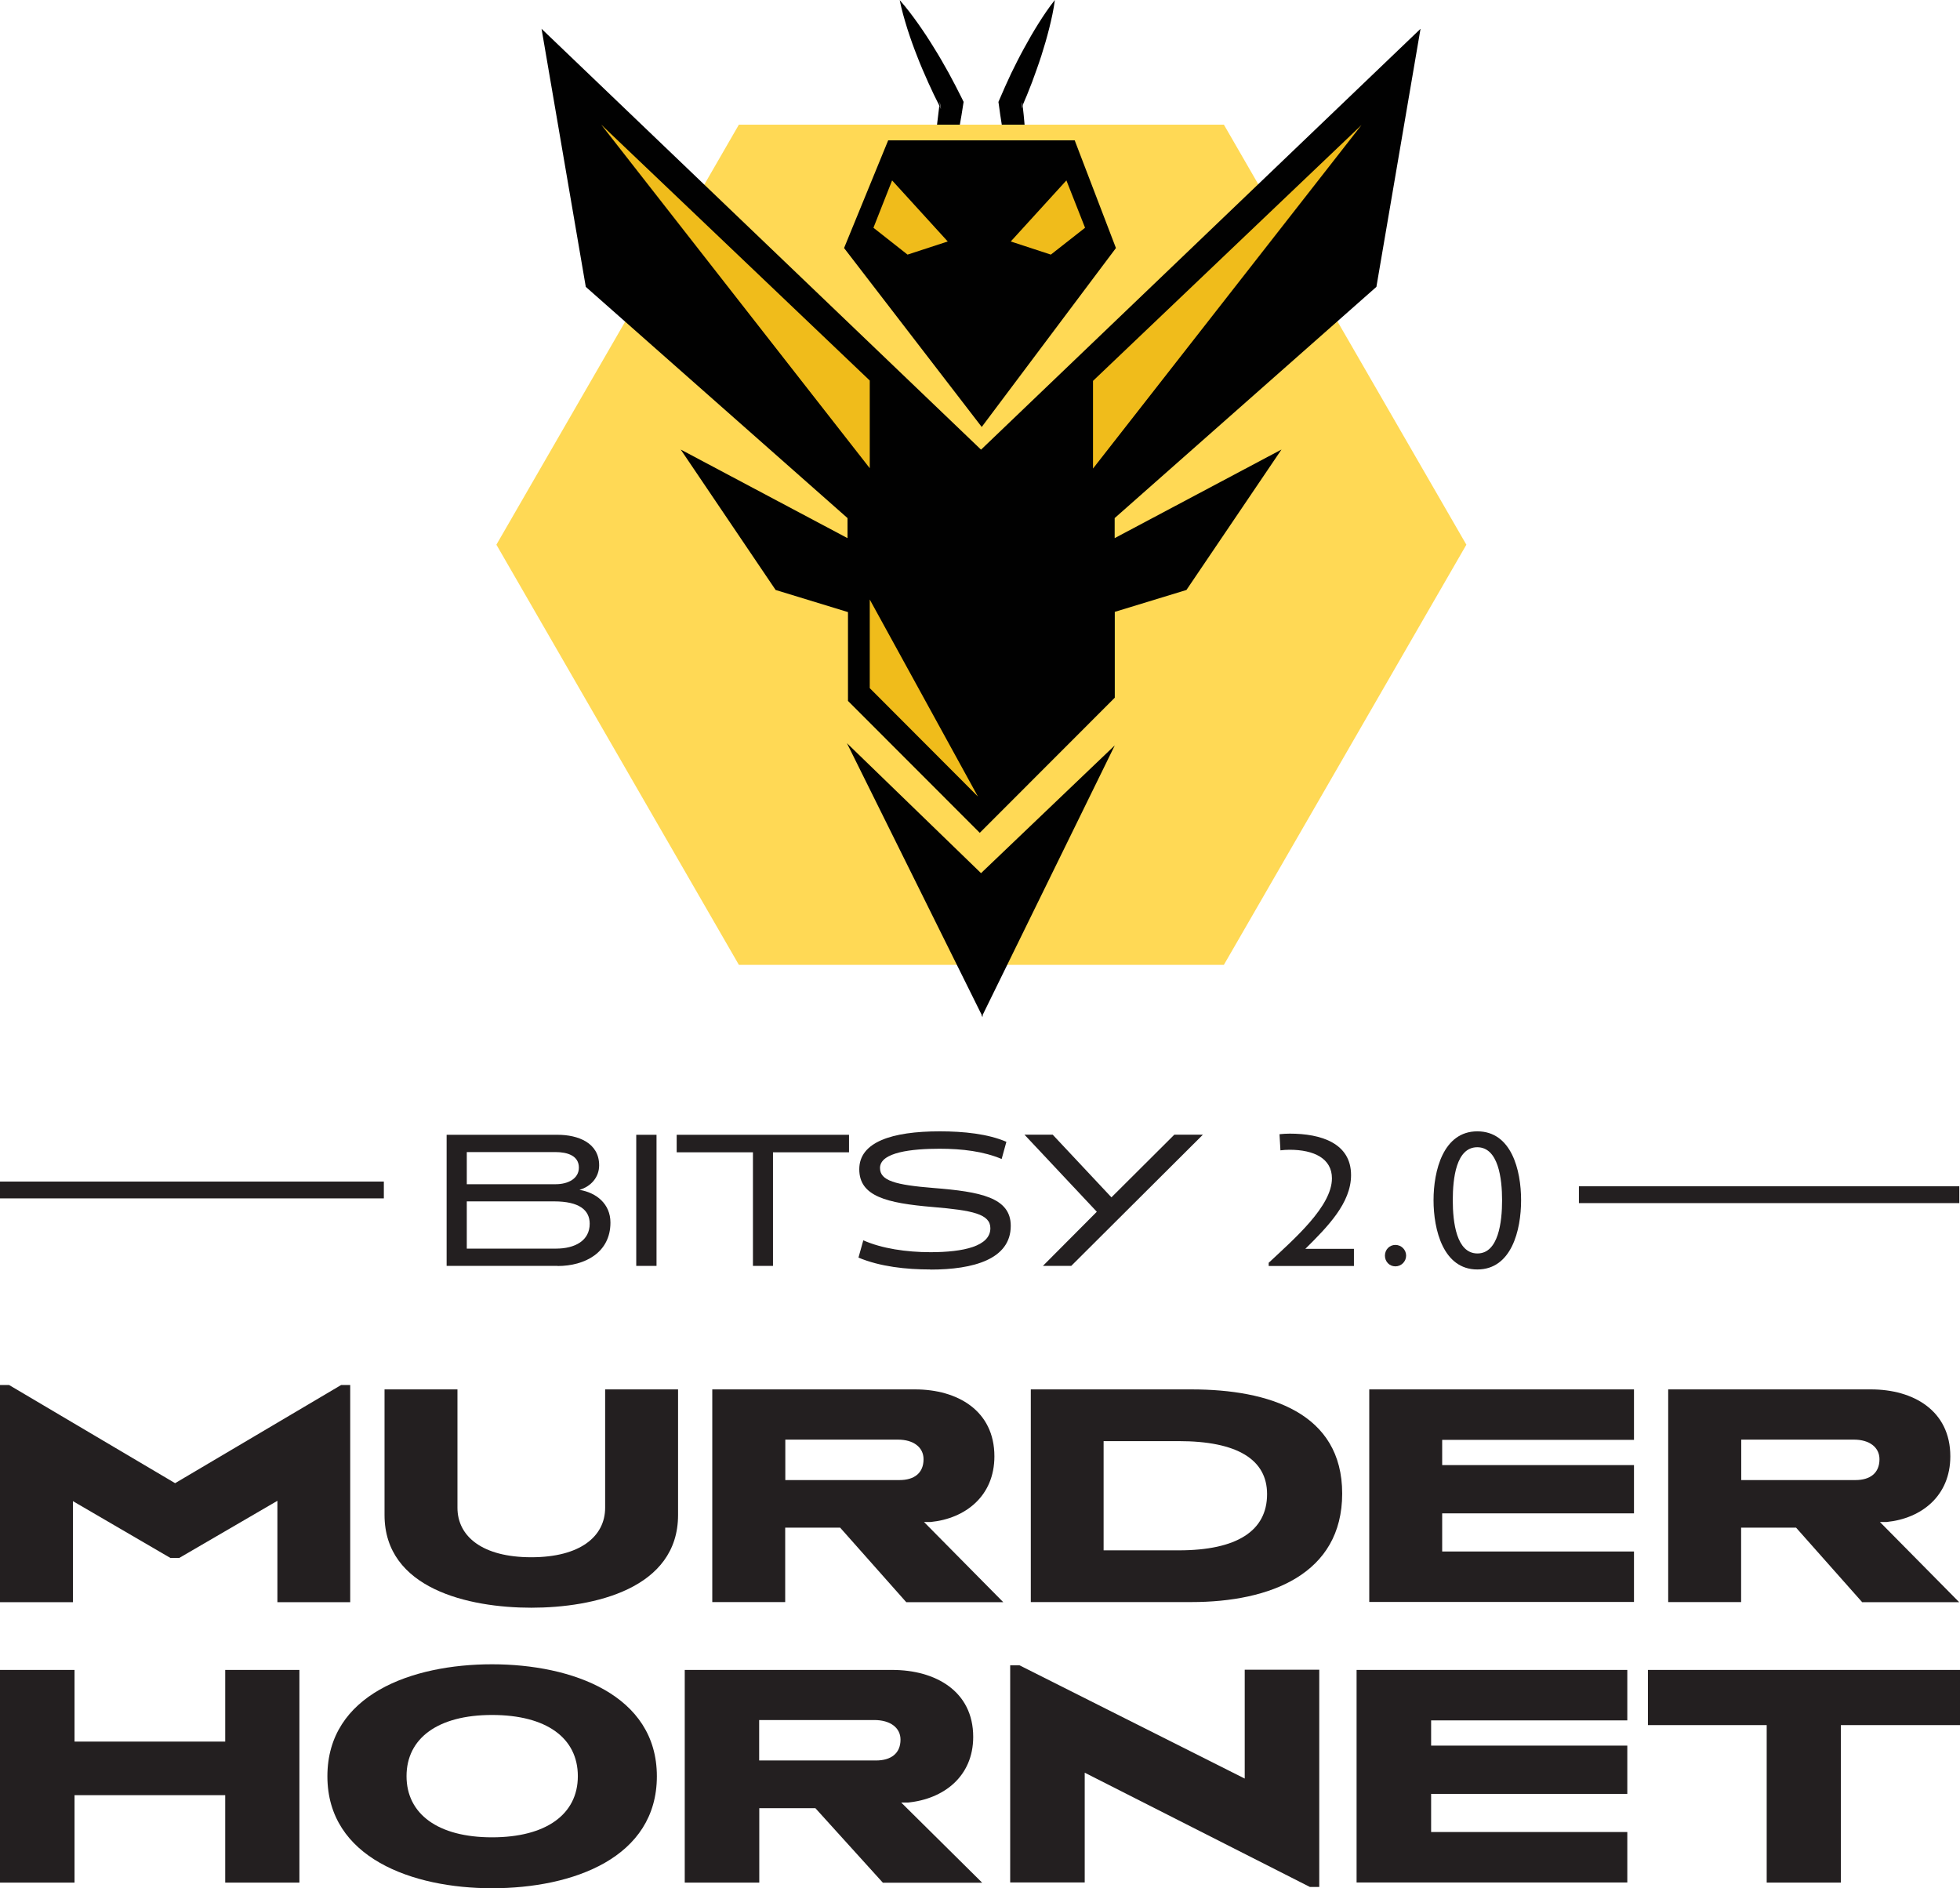 <?xml version="1.0" encoding="UTF-8"?>
<svg xmlns="http://www.w3.org/2000/svg" id="Layer_1" data-name="Layer 1" viewBox="0 0 170.14 163.9">
  <defs>
    <style>
      .cls-1 {
        fill: #231f20;
      }

      .cls-1, .cls-2, .cls-3, .cls-4 {
        stroke-width: 0px;
      }

      .cls-2 {
        fill: #ffd955;
      }

      .cls-3 {
        fill: #f0bc1b;
      }

      .cls-4 {
        fill: #010101;
      }
    </style>
  </defs>
  <g>
    <g>
      <path class="cls-1" d="M24.08,139.06v-8.79l-8.52,4.96h-.77l-8.46-4.93v8.77H0v-18.85h.79l14.41,8.52,14.41-8.52h.79v18.85h-6.33Z"></path>
      <path class="cls-1" d="M58.86,131.5c0,6.41-7.31,8.05-12.74,8.05s-12.74-1.64-12.74-8.05v-10.9h6.33v10.27c0,2.49,2.16,4.3,6.41,4.3s6.41-1.81,6.41-4.3v-10.27h6.33v10.9Z"></path>
      <path class="cls-1" d="M78.66,139.06l-5.73-6.46h-4.77v6.46h-6.33v-18.46h17.61c3.67,0,6.88,1.84,6.88,5.81,0,3.45-2.52,5.4-5.53,5.7h-.58l6.88,6.96h-8.44ZM77.95,124.96h-9.78v3.51h9.92c1.26,0,2.08-.6,2.08-1.81,0-1.04-.88-1.7-2.22-1.7Z"></path>
      <path class="cls-1" d="M103.42,139.06h-13.94v-18.46h13.94c6.77,0,13.09,2.05,13.09,9.04s-6.25,9.42-13.09,9.42ZM102.32,125.09h-6.52v9.48h6.52c5.07,0,7.67-1.7,7.67-4.88,0-3.01-2.6-4.6-7.67-4.6Z"></path>
      <path class="cls-1" d="M118.86,139.06v-18.46h22.98v4.38h-16.65v2.19h16.65v4.19h-16.65v3.31h16.65v4.38h-22.98Z"></path>
      <path class="cls-1" d="M161.64,139.06l-5.73-6.46h-4.77v6.46h-6.33v-18.46h17.61c3.67,0,6.88,1.84,6.88,5.81,0,3.45-2.52,5.4-5.53,5.7h-.58l6.88,6.96h-8.44ZM160.93,124.96h-9.78v3.51h9.92c1.26,0,2.08-.6,2.08-1.81,0-1.04-.88-1.7-2.22-1.7Z"></path>
    </g>
    <g>
      <path class="cls-1" d="M19.55,163.41v-7.59H6.47v7.59H0v-18.46h6.47v6.22h13.08v-6.22h6.44v18.46h-6.44Z"></path>
      <path class="cls-1" d="M42.71,163.9c-6.89,0-14.29-2.63-14.29-9.72s7.34-9.72,14.29-9.72,14.31,2.66,14.31,9.72-7.25,9.72-14.31,9.72ZM42.71,148.86c-4.71,0-7.42,2.03-7.42,5.31s2.72,5.31,7.42,5.31,7.45-2,7.45-5.31-2.72-5.31-7.45-5.31Z"></path>
      <path class="cls-1" d="M76.63,163.41l-5.85-6.46h-4.87v6.46h-6.47v-18.46h18.01c3.75,0,7.03,1.84,7.03,5.81,0,3.45-2.58,5.4-5.66,5.7h-.59l7.03,6.96h-8.63ZM75.9,149.3h-10v3.51h10.14c1.29,0,2.13-.6,2.13-1.81,0-1.04-.9-1.7-2.27-1.7Z"></path>
      <path class="cls-1" d="M114.52,163.79h-.81l-19.55-9.92v9.53h-6.47v-18.85h.81l19.55,9.83v-9.45h6.47v18.85Z"></path>
      <path class="cls-1" d="M117.76,163.41v-18.46h23.5v4.38h-17.03v2.19h17.03v4.19h-17.03v3.31h17.03v4.38h-23.5Z"></path>
      <path class="cls-1" d="M159.8,149.74v13.67h-6.44v-13.67h-10.31v-4.79h27.09v4.79h-10.34Z"></path>
    </g>
  </g>
  <g>
    <rect class="cls-1" y="102.56" width="33.32" height="1.46"></rect>
    <rect class="cls-1" x="137.06" y="102.97" width="33.02" height="1.46"></rect>
    <g>
      <path class="cls-1" d="M48.4,109.88h-9.63v-11.38h9.63c1.77,0,3.61.69,3.61,2.65,0,1.03-.71,1.84-1.71,2.13,1.47.24,2.69,1.22,2.69,2.84,0,2.6-2.21,3.77-4.59,3.77ZM48.2,100h-7.68v2.79h7.72c1.08,0,2.01-.49,2.01-1.44,0-1.03-.98-1.35-2.04-1.35ZM48.1,104.28h-7.58v4.1h7.75c1.64,0,2.92-.69,2.92-2.16,0-1.18-.9-1.94-3.09-1.94Z"></path>
      <path class="cls-1" d="M55.23,109.88v-11.38h1.76v11.38h-1.76Z"></path>
      <path class="cls-1" d="M67.1,100.02v9.86h-1.74v-9.86h-6.62v-1.52h14.96v1.52h-6.6Z"></path>
      <path class="cls-1" d="M80.77,110.19c-2.11,0-4.36-.24-6.25-1.03l.42-1.5c1.6.71,3.73,1.03,5.83,1.03,2.85,0,5.2-.51,5.2-2.08,0-1.23-1.54-1.55-4.98-1.84-4.04-.34-6.4-.93-6.4-3.28s2.8-3.29,6.99-3.29c2.08,0,4.19.22,5.78.91l-.41,1.49c-1.57-.66-3.41-.89-5.39-.89-2.36,0-5.17.29-5.17,1.67,0,1.1,1.3,1.47,4.68,1.74,4,.32,6.67.81,6.67,3.28,0,2.9-3.23,3.8-6.98,3.8Z"></path>
      <path class="cls-1" d="M93,109.88h-2.47l4.68-4.7-6.28-6.69h2.45l5.1,5.44,5.46-5.44h2.48l-11.42,11.38Z"></path>
      <path class="cls-1" d="M110.13,109.88v-.27c2.26-2.11,5.49-4.91,5.49-7.33,0-1.72-1.55-2.48-3.68-2.48-.27,0-.54.02-.79.05l-.08-1.4c.27-.03.61-.05.89-.05,2.72,0,5.32.83,5.32,3.6,0,2.42-2.03,4.48-3.97,6.4h4.22v1.49h-7.4Z"></path>
      <path class="cls-1" d="M121.13,109.92c-.52,0-.91-.41-.91-.93s.39-.93.91-.93.93.42.93.93-.42.93-.93.93Z"></path>
      <path class="cls-1" d="M128.24,110.19c-2.96,0-3.8-3.45-3.8-6.01s.84-5.98,3.8-5.98,3.8,3.36,3.8,5.98-.84,6.01-3.8,6.01ZM128.24,99.58c-1.84,0-2.13,2.7-2.13,4.61s.32,4.61,2.14,4.61,2.14-2.72,2.14-4.61-.32-4.61-2.16-4.61Z"></path>
    </g>
  </g>
  <g>
    <polygon class="cls-2" points="106.24 10.82 64.14 10.82 43.09 47.28 64.14 83.75 106.24 83.75 127.29 47.28 106.24 10.82"></polygon>
    <g>
      <polygon class="cls-4" points="85.3 88.1 96.77 64.7 85.16 75.79 73.52 64.51 85.22 88.1 85.22 88.27 85.26 88.18 85.3 88.27 85.3 88.1"></polygon>
      <polygon class="cls-4" points="77.1 12.18 93.29 12.18 96.87 21.53 85.22 37.06 73.27 21.53 77.1 12.18"></polygon>
      <polygon class="cls-4" points="119.48 24.9 123.31 2.5 85.16 39.03 47.01 2.5 50.85 24.9 73.57 44.97 73.57 46.71 59.09 39.02 67.33 51.21 73.61 53.13 73.61 60.84 85.05 72.29 96.77 60.56 96.77 53.11 102.99 51.21 111.24 39.02 96.76 46.71 96.76 44.97 119.48 24.9"></polygon>
      <polygon class="cls-3" points="77.44 15.66 82.27 20.96 78.78 22.1 75.82 19.77 77.44 15.66"></polygon>
      <polygon class="cls-3" points="92.57 15.66 87.74 20.96 91.22 22.1 94.19 19.77 92.57 15.66"></polygon>
      <g>
        <path class="cls-4" d="M83.64,8.83l-.14-.29c-.37-.75-.76-1.49-1.16-2.23-.41-.73-.82-1.46-1.27-2.17-.44-.72-.9-1.42-1.39-2.11-.49-.69-1-1.37-1.58-2.02.17.85.41,1.67.66,2.48.26.81.54,1.6.85,2.38.3.79.64,1.55.98,2.32.3.67.62,1.33.95,1.98.01-.11.03-.22.04-.32l.1.6c-.05-.09-.09-.19-.14-.28-.07.55-.14,1.1-.2,1.65h1.98c.1-.56.2-1.12.28-1.68l.05-.31Z"></path>
        <path class="cls-4" d="M81.57,8.84c-.02.11-.03.22-.04.32.05.09.09.19.14.28l-.1-.6Z"></path>
        <path class="cls-4" d="M88.78,9.15c-.04.08-.07.17-.11.25l.07-.53c.01.09.02.19.03.28.12-.29.24-.59.37-.88l.45-1.14c.28-.77.56-1.53.81-2.31.25-.78.48-1.57.68-2.37.2-.8.38-1.61.49-2.45-.53.66-.99,1.35-1.43,2.05-.44.7-.85,1.41-1.24,2.13-.4.72-.76,1.45-1.12,2.18l-.51,1.11c-.16.37-.33.74-.49,1.12l-.11.26.04.27c.07.57.16,1.13.25,1.7h1.98c-.05-.56-.1-1.12-.17-1.67Z"></path>
        <path class="cls-4" d="M88.68,9.4c.04-.08.07-.17.11-.25-.01-.09-.02-.19-.03-.28l-.07.53Z"></path>
      </g>
      <polygon class="cls-3" points="75.5 33.03 52.19 10.82 75.5 40.64 75.5 33.03"></polygon>
      <polygon class="cls-3" points="94.88 33.06 118.19 10.85 94.88 40.67 94.88 33.06"></polygon>
      <polygon class="cls-3" points="75.5 52.04 75.5 59.73 84.89 69.14 75.5 52.04"></polygon>
    </g>
  </g>
</svg>
